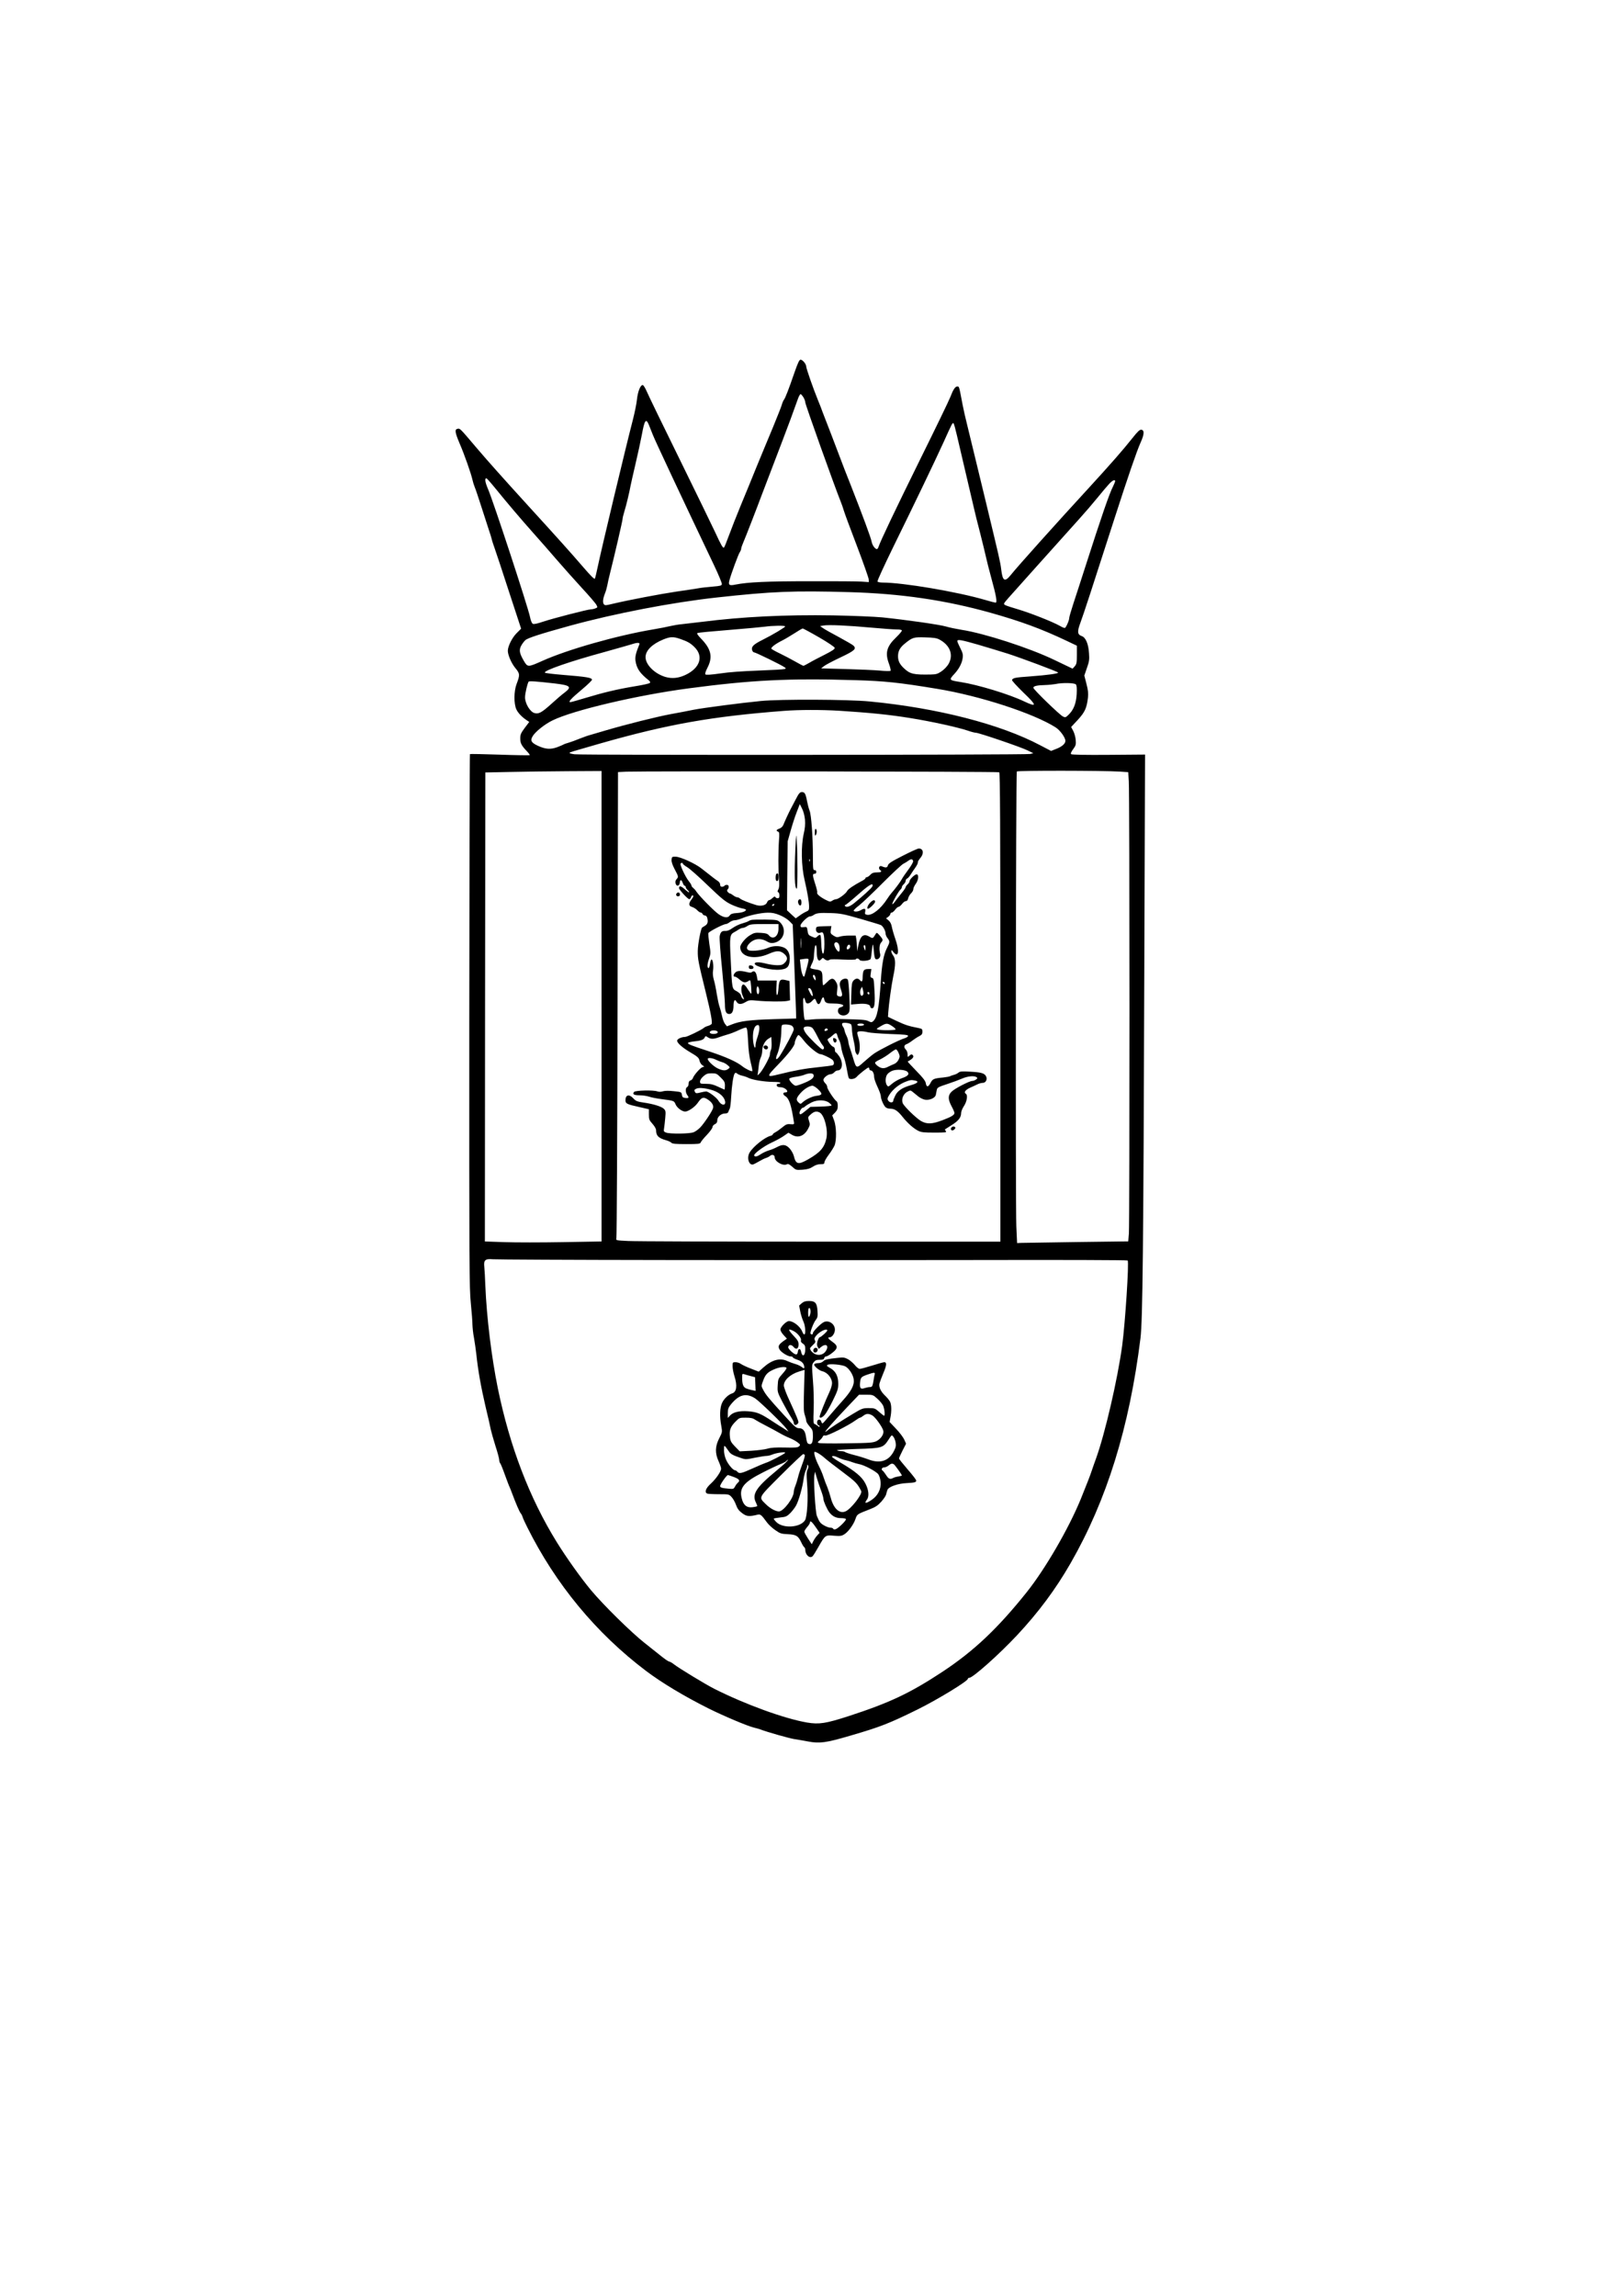 <?xml version="1.0" encoding="UTF-8" standalone="yes"?>
<svg version="1.0" xmlns="http://www.w3.org/2000/svg" width="1272pt" height="1800pt" viewBox="0 0 1696 2400" preserveAspectRatio="xMidYMid meet">
  <g transform="translate(0,2400) scale(0.1,-0.1)" fill="#000000" stroke="none">
    <path d="M8308 20108 c-62 -180 -97 -270 -111 -287 -6 -7 -17 -32 -23 -55 -7
-23 -48 -126 -91 -231 -44 -104 -119 -287 -168 -405 -48 -118 -123 -303 -168
-410 -44 -107 -100 -249 -124 -315 -24 -65 -47 -123 -52 -128 -11 -11 -28 18
-95 163 -32 69 -199 411 -370 760 -172 349 -326 667 -342 705 -18 41 -36 70
-44 70 -24 0 -51 -68 -60 -152 -4 -43 -24 -139 -43 -213 -76 -293 -330 -1356
-368 -1540 -12 -58 -25 -111 -29 -119 -5 -9 -45 31 -130 130 -108 126 -272
309 -569 634 -267 293 -420 465 -530 594 -181 213 -180 213 -204 209 -35 -5
-31 -36 19 -154 51 -118 120 -315 134 -379 5 -22 15 -56 23 -75 9 -19 42 -120
76 -225 33 -104 68 -210 76 -235 9 -25 20 -61 25 -80 4 -19 20 -69 35 -110 15
-41 82 -245 150 -454 l124 -378 -48 -48 c-46 -46 -91 -136 -91 -183 0 -44 37
-130 78 -180 49 -59 50 -72 13 -169 -28 -75 -29 -205 -2 -263 17 -38 59 -82
111 -116 l24 -16 -47 -62 c-40 -54 -47 -70 -47 -110 0 -50 12 -74 68 -133 20
-21 34 -40 31 -42 -3 -3 -143 -1 -313 5 -169 6 -310 8 -312 6 -3 -2 -6 -1257
-7 -2788 -1 -2576 0 -2797 16 -2952 9 -92 17 -193 17 -225 1 -31 7 -93 16
-137 8 -44 19 -123 25 -175 17 -163 48 -338 95 -540 26 -107 51 -217 56 -245
6 -27 28 -105 49 -172 22 -67 39 -132 39 -145 0 -13 4 -28 10 -34 5 -5 28 -61
50 -123 23 -63 44 -119 48 -125 3 -6 16 -38 28 -71 37 -99 75 -189 89 -205 7
-8 16 -26 20 -40 4 -14 26 -61 48 -105 297 -596 720 -1108 1243 -1503 166
-125 398 -264 651 -391 163 -81 412 -186 477 -201 24 -5 56 -15 72 -21 68 -26
294 -90 349 -99 33 -5 98 -16 145 -25 120 -23 187 -14 445 62 312 91 399 125
700 273 210 104 525 296 525 320 0 6 6 10 14 10 38 0 314 246 500 445 226 242
403 480 560 753 379 660 615 1421 731 2352 23 184 31 953 40 3818 l8 2284
-382 -3 c-238 -2 -385 1 -391 7 -7 7 1 25 21 52 28 38 31 49 27 96 -2 29 -14
72 -26 95 l-22 41 70 75 c74 81 93 122 106 233 5 44 1 79 -16 144 l-22 86 27
79 c24 67 27 89 22 154 -6 99 -35 166 -77 180 -45 16 -48 46 -12 142 29 77
125 370 357 1092 140 434 231 699 271 788 39 86 42 130 8 135 -17 2 -38 -18
-95 -90 -94 -119 -230 -274 -449 -513 -335 -364 -748 -824 -823 -918 -61 -75
-84 -61 -98 60 -9 77 -22 130 -160 703 -38 157 -90 371 -115 475 -25 105 -61
251 -79 325 -19 74 -41 173 -50 220 -37 195 -35 190 -55 190 -22 0 -43 -31
-74 -112 -13 -35 -153 -324 -311 -643 -264 -535 -422 -867 -439 -922 -4 -13
-12 -23 -17 -23 -19 0 -48 40 -55 77 -7 41 -95 277 -219 593 -43 107 -90 229
-105 270 -15 41 -60 158 -99 260 -40 102 -80 205 -89 230 -8 25 -31 83 -50
129 -49 120 -122 329 -122 350 0 25 -38 71 -59 71 -13 0 -28 -32 -63 -132z
m92 -260 c11 -18 20 -42 20 -54 0 -22 308 -883 371 -1039 11 -27 26 -70 33
-95 7 -25 68 -189 135 -364 67 -176 122 -333 124 -350 l2 -31 -75 5 c-41 3
-284 5 -540 4 -447 0 -649 -9 -779 -35 -67 -14 -78 -5 -63 48 20 73 91 264
106 288 9 13 16 31 16 39 0 9 9 35 19 58 18 39 162 411 188 483 6 17 64 167
128 335 65 168 146 384 182 480 35 96 70 194 79 218 9 23 20 42 25 42 5 0 18
-15 29 -32z m-1617 -285 c9 -21 29 -72 45 -113 25 -63 304 -658 642 -1367 45
-95 80 -180 78 -190 -3 -15 -18 -19 -93 -25 -49 -4 -116 -11 -149 -17 -34 -6
-137 -22 -231 -35 -174 -26 -499 -88 -660 -126 -84 -20 -90 -21 -102 -5 -13
19 -8 60 14 115 8 19 18 55 23 80 4 25 17 81 28 125 48 190 132 553 132 571 0
10 9 46 19 79 18 56 53 202 65 270 3 17 26 118 51 225 25 107 55 244 66 304
28 154 43 176 72 109z m3222 -111 c24 -104 81 -348 149 -637 13 -55 28 -120
34 -145 5 -25 32 -133 60 -240 27 -107 55 -222 62 -255 7 -33 32 -132 56 -220
51 -184 63 -255 44 -255 -6 0 -58 13 -114 30 -293 85 -855 180 -1066 180 -27
0 -52 5 -55 11 -4 6 70 166 163 357 233 474 439 904 529 1101 90 200 92 203
103 196 5 -3 20 -58 35 -123z m-4823 -560 c120 -148 261 -314 397 -467 64 -71
172 -195 241 -275 69 -80 187 -212 263 -295 76 -82 145 -162 153 -178 14 -26
13 -28 -11 -37 -15 -6 -36 -10 -47 -10 -31 0 -403 -96 -503 -130 -59 -20 -93
-27 -104 -21 -10 6 -22 34 -29 71 -22 107 -385 1213 -439 1337 -32 75 -37 114
-16 113 4 -1 47 -49 95 -108z m6478 78 c0 -6 -9 -29 -20 -51 -40 -77 -120
-309 -295 -854 -42 -132 -97 -300 -121 -373 -24 -73 -44 -142 -44 -153 0 -20
-21 -72 -38 -97 -7 -11 -20 -8 -63 17 -77 43 -311 135 -437 172 -59 17 -117
36 -130 43 -22 12 -22 13 35 78 53 60 490 548 742 828 57 63 142 162 189 220
47 58 101 122 121 143 34 36 61 48 61 27z m-2780 -1160 c539 -15 1002 -83
1475 -215 319 -90 530 -167 798 -294 l107 -51 0 -95 c0 -83 -3 -97 -22 -120
l-23 -25 -190 91 c-259 125 -734 279 -970 315 -55 9 -129 24 -165 35 -69 20
-414 69 -664 95 -87 8 -307 17 -516 21 -497 8 -947 -14 -1365 -67 -82 -10
-179 -21 -215 -25 -36 -3 -91 -13 -122 -20 -32 -8 -113 -24 -180 -35 -380 -64
-897 -211 -1160 -330 -148 -66 -151 -66 -191 2 -45 78 -51 111 -29 155 11 21
31 48 44 60 25 24 160 67 468 152 471 129 1070 244 1535 295 575 63 802 73
1385 56z m230 -371 c113 -10 231 -19 263 -19 39 0 57 -4 57 -12 0 -7 -26 -38
-58 -69 -100 -95 -119 -163 -78 -274 14 -38 22 -73 18 -77 -4 -4 -55 -4 -112
2 -58 5 -219 12 -359 16 l-255 7 29 23 c16 13 94 54 172 91 150 71 171 90 137
124 -11 10 -80 50 -154 90 -74 39 -148 81 -165 93 l-30 21 35 6 c51 10 264 0
500 -22z m-900 13 c0 -10 -129 -87 -235 -140 -96 -48 -120 -71 -111 -107 4
-14 13 -25 22 -25 15 0 282 -130 317 -155 17 -12 17 -13 0 -19 -10 -4 -133
-11 -273 -16 -162 -6 -308 -16 -399 -30 -97 -14 -148 -17 -155 -10 -6 6 1 30
22 71 56 109 39 192 -63 298 -42 44 -52 60 -41 64 9 4 158 18 333 32 175 14
343 30 373 34 74 11 210 13 210 3z m355 -115 c92 -53 161 -100 163 -109 2 -13
-24 -31 -105 -72 -60 -30 -133 -68 -161 -85 -29 -17 -57 -31 -61 -31 -5 0 -44
20 -87 45 -44 25 -116 63 -160 84 -45 21 -84 44 -88 49 -8 13 42 51 114 87 30
15 88 50 129 76 41 27 79 49 85 49 6 -1 83 -42 171 -93z m-1453 -16 c78 -27
108 -44 151 -87 97 -97 55 -220 -99 -291 -72 -33 -138 -39 -205 -20 -113 33
-209 128 -209 207 0 69 68 137 185 185 73 30 105 31 177 6z m2708 -5 c115 -60
153 -163 97 -259 -15 -25 -47 -58 -74 -76 -38 -26 -57 -31 -107 -32 -183 -4
-221 5 -284 65 -45 42 -62 77 -62 126 0 54 20 91 72 133 79 64 92 68 213 64
82 -2 119 -7 145 -21z m410 -56 c96 -28 236 -71 310 -94 139 -45 509 -183 523
-196 12 -11 -115 -28 -293 -41 -157 -11 -181 -16 -188 -38 -2 -7 52 -65 119
-131 144 -137 145 -157 7 -92 -154 74 -482 174 -663 202 -123 19 -125 21 -66
85 49 53 80 112 87 167 5 35 0 54 -25 103 -17 33 -31 66 -31 73 0 21 39 14
220 -38z m-3545 3 c-37 -90 -46 -130 -40 -172 12 -79 45 -128 135 -200 18 -14
22 -23 14 -31 -6 -6 -78 -22 -160 -35 -181 -30 -323 -64 -512 -121 -79 -24
-150 -44 -158 -44 -27 0 8 38 119 131 59 49 107 96 107 103 0 22 -58 31 -304
51 -98 8 -183 18 -188 23 -20 20 261 118 626 217 132 37 259 73 281 80 60 20
89 19 80 -2z m2250 -373 c314 -9 466 -25 865 -91 445 -73 1005 -255 1238 -403
46 -29 102 -106 102 -141 0 -30 -38 -62 -99 -85 l-51 -20 -113 59 c-417 221
-1076 390 -1782 458 -224 22 -935 25 -1140 5 -213 -21 -603 -72 -705 -92 -52
-11 -158 -31 -235 -45 -147 -27 -477 -110 -680 -170 -66 -20 -138 -41 -160
-47 -22 -5 -74 -24 -115 -40 -41 -17 -93 -36 -115 -42 -22 -6 -45 -14 -51 -18
-6 -4 -36 -17 -68 -29 -69 -25 -122 -22 -202 15 -70 32 -82 56 -53 102 29 47
127 125 206 163 218 107 887 264 1423 335 656 87 1054 107 1735 86z m-3132
-35 c161 -19 179 -35 102 -94 -25 -18 -85 -69 -133 -113 -107 -97 -139 -115
-184 -102 -46 13 -98 100 -98 164 0 41 23 139 37 164 6 8 77 4 276 -19z m5447
-10 c9 -11 11 -41 8 -103 -6 -98 -33 -165 -87 -216 -28 -27 -33 -28 -57 -16
-39 21 -309 283 -309 300 0 18 38 27 125 29 36 1 83 6 105 10 73 16 201 13
215 -4z m-2475 -275 c324 -21 525 -41 740 -76 220 -35 503 -97 611 -134 31
-11 67 -20 78 -20 31 0 460 -146 535 -182 l66 -32 -35 -8 c-43 -10 -4683 -13
-4762 -3 -32 4 -56 11 -53 15 4 7 24 13 325 99 707 201 1158 281 1920 340 155
12 394 12 575 1z m2931 -636 l91 -6 6 -96 c9 -126 9 -4621 1 -4728 l-7 -81
-541 -7 c-297 -4 -559 -8 -581 -9 l-40 -2 -8 175 c-9 208 -5 4741 5 4755 7 11
906 10 1074 -1z m-5416 -2453 l0 -2459 -405 -7 c-222 -4 -497 -4 -610 0 l-205
7 2 2452 3 2451 250 5 c138 3 411 7 608 8 l357 2 0 -2459z m4158 2446 c9 -7
12 -509 12 -2458 l0 -2449 -1882 0 c-1036 0 -1941 3 -2011 7 -125 6 -128 7
-122 27 4 12 10 1113 12 2448 l5 2427 87 4 c184 7 3887 2 3899 -6z m-3523
-5099 c941 -2 2418 -2 3284 0 896 2 1577 0 1582 -5 16 -16 -26 -655 -57 -888
-48 -353 -179 -919 -273 -1180 -16 -44 -36 -100 -44 -125 -19 -58 -53 -144
-116 -300 -127 -310 -372 -732 -566 -975 -303 -379 -553 -615 -880 -831 -340
-224 -552 -324 -979 -463 -240 -78 -311 -89 -437 -68 -238 41 -643 188 -971
353 -89 45 -371 216 -420 255 -20 16 -43 29 -50 29 -7 0 -40 22 -73 48 -33 26
-116 92 -185 147 -140 110 -432 398 -559 550 -107 128 -261 345 -360 505 -285
461 -491 999 -616 1609 -66 326 -116 736 -130 1066 -3 83 -8 173 -11 201 -8
72 9 87 90 80 33 -3 831 -7 1771 -8z"/>
    <path d="M8320 15643 c-23 -43 -47 -89 -54 -103 -18 -34 -62 -129 -75 -163 -7
-17 -23 -32 -41 -39 -33 -11 -38 -23 -14 -32 13 -5 15 -19 9 -93 -8 -114 -8
-307 0 -407 5 -57 3 -86 -7 -104 -10 -20 -10 -26 0 -29 6 -3 12 -18 12 -34 0
-22 -5 -29 -19 -29 -11 0 -21 6 -24 13 -3 8 -12 5 -29 -10 -13 -13 -30 -23
-36 -23 -7 0 -17 -11 -22 -24 -11 -30 -61 -42 -111 -28 -73 22 -155 54 -170
68 -8 8 -22 14 -31 14 -8 0 -27 9 -41 20 -14 11 -30 20 -35 20 -5 0 -15 7 -22
15 -10 12 -10 19 -2 27 19 19 14 48 -7 48 -11 0 -23 -4 -26 -10 -3 -5 -15 -10
-26 -10 -13 0 -19 7 -19 23 0 12 -10 28 -24 37 -22 14 -57 41 -171 131 -64 51
-220 122 -268 123 -40 1 -42 0 -45 -31 -2 -22 8 -53 32 -99 41 -77 42 -81 20
-105 -11 -12 -14 -27 -10 -44 9 -35 40 -30 44 8 4 36 17 34 31 -3 5 -16 15
-30 20 -30 6 0 11 -6 11 -13 0 -8 9 -22 20 -32 11 -10 18 -20 15 -23 -2 -3
-23 12 -45 32 -39 35 -60 39 -60 12 0 -17 92 -116 107 -116 7 0 15 9 18 20 3
11 11 20 16 20 14 0 11 -15 -11 -43 -32 -41 -30 -69 6 -78 16 -5 41 -20 54
-34 13 -14 30 -25 37 -25 8 0 16 -7 19 -15 4 -8 14 -15 24 -15 10 0 20 -10 24
-22 12 -45 6 -67 -21 -85 -16 -9 -29 -18 -31 -19 -14 -9 -45 -174 -46 -244 -1
-86 5 -116 86 -444 52 -211 69 -308 58 -321 -6 -7 -23 -16 -38 -20 -15 -4 -34
-12 -42 -20 -27 -23 -176 -95 -197 -95 -37 0 -83 -21 -83 -39 0 -24 53 -71
130 -117 86 -51 98 -61 105 -95 4 -16 16 -36 28 -44 l21 -14 -21 -8 c-24 -9
-89 -84 -98 -113 -3 -10 -15 -22 -26 -25 -13 -4 -19 -15 -19 -35 0 -15 -7 -30
-15 -34 -19 -7 -19 -56 0 -82 22 -29 18 -36 -17 -32 -28 3 -34 8 -38 33 -5 29
-6 30 -85 38 -51 6 -92 5 -113 -1 -22 -7 -43 -7 -59 -1 -41 15 -229 11 -243
-6 -20 -24 -2 -35 59 -35 32 0 77 -7 100 -15 23 -8 81 -19 129 -25 131 -17
130 -17 146 -55 15 -36 67 -75 100 -75 33 0 101 47 131 90 41 59 58 66 101 39
45 -28 68 -62 60 -92 -8 -33 -96 -165 -137 -206 -19 -19 -48 -40 -66 -47 -39
-17 -248 -19 -288 -4 -25 9 -27 14 -21 48 3 20 9 69 12 108 6 64 4 74 -14 92
-25 25 -108 51 -213 66 -66 10 -80 15 -107 44 -44 47 -82 38 -82 -20 0 -35 14
-42 145 -71 l100 -23 0 -55 c0 -51 4 -60 38 -98 21 -24 37 -51 37 -66 0 -58
25 -83 108 -106 23 -7 47 -18 53 -26 9 -10 47 -13 156 -13 128 0 144 2 150 18
3 9 32 45 65 79 32 34 58 70 58 81 0 10 11 24 25 30 18 9 25 19 25 41 0 36 40
71 82 71 19 0 31 6 34 18 3 9 10 25 15 34 5 10 11 64 14 120 7 125 23 228 37
246 9 10 14 10 27 -2 9 -7 32 -17 51 -21 19 -4 48 -14 64 -22 42 -22 168 -42
259 -43 44 0 77 -4 77 -10 0 -5 -9 -10 -21 -10 -14 0 -19 -5 -17 -17 2 -13 14
-18 42 -19 50 -1 96 -54 46 -54 -26 0 -26 -22 0 -38 42 -26 64 -94 92 -277 3
-18 -2 -20 -38 -17 -34 3 -47 -2 -84 -33 -24 -20 -56 -43 -72 -51 -15 -8 -28
-18 -28 -23 0 -5 -11 -12 -24 -15 -58 -14 -179 -110 -217 -173 -35 -57 -7
-144 41 -124 8 3 35 18 60 32 25 15 56 30 70 34 14 4 33 14 42 22 21 19 48 10
48 -15 0 -45 89 -95 128 -73 12 7 26 0 56 -26 38 -35 40 -35 107 -31 52 4 79
12 109 32 26 17 53 26 80 26 33 0 40 3 40 19 0 10 20 46 45 79 25 33 52 77 61
97 23 55 20 199 -5 264 l-19 51 29 29 c22 23 29 39 29 70 0 22 -5 43 -11 47
-24 14 -99 128 -99 149 0 12 -9 30 -20 40 -11 10 -20 26 -20 36 0 22 46 59 74
59 12 0 29 9 39 20 9 11 25 20 36 20 51 0 60 82 16 148 -16 23 -32 42 -37 42
-4 0 -8 12 -8 26 0 16 -7 28 -17 31 -10 2 -29 21 -42 41 -22 34 -22 37 -6 47
10 5 29 20 43 33 32 29 40 28 48 -5 4 -16 13 -37 19 -48 7 -11 16 -42 20 -69
4 -28 15 -71 25 -97 11 -26 26 -86 34 -133 8 -48 18 -91 21 -96 11 -18 61 -11
81 11 26 30 114 99 125 99 5 0 9 -7 9 -15 0 -8 7 -15 15 -15 19 0 35 -31 35
-69 0 -16 16 -62 35 -102 19 -41 35 -84 35 -97 0 -28 25 -90 47 -114 10 -11
30 -18 52 -18 45 0 78 -22 128 -85 52 -65 112 -119 162 -145 34 -17 59 -20
172 -20 117 0 130 2 119 15 -7 9 -11 17 -9 19 2 2 35 22 72 46 70 44 97 79 97
127 0 15 14 48 30 72 30 45 41 113 20 126 -25 15 -7 41 43 64 28 13 65 29 80
37 16 8 40 14 53 14 32 0 51 38 34 69 -16 32 -52 42 -168 48 -84 5 -105 3
-120 -10 -9 -8 -30 -19 -47 -23 -16 -4 -34 -10 -40 -14 -5 -4 -38 -10 -73 -14
-99 -9 -111 -15 -133 -58 -23 -45 -42 -45 -49 0 -4 23 -31 58 -99 127 -51 53
-92 97 -90 98 54 29 70 50 52 68 -10 10 -17 8 -33 -6 -20 -18 -20 -18 -20 13
0 19 -8 40 -20 52 -22 22 -18 46 10 55 10 3 38 20 61 38 24 18 57 39 74 47 23
12 30 22 30 45 0 27 -4 31 -40 38 -106 21 -137 31 -225 72 l-95 45 3 47 c6 90
33 283 52 376 26 120 25 184 0 217 -11 14 -20 34 -20 45 0 17 3 16 23 -9 53
-66 63 15 18 141 -16 46 -32 102 -36 125 -5 28 -16 51 -34 66 l-26 22 23 16
c12 9 22 23 22 30 0 8 6 14 14 14 8 0 24 14 36 30 12 17 28 30 35 30 8 0 24
14 37 30 12 17 30 30 40 30 12 0 20 10 24 29 4 16 17 40 30 52 13 12 24 32 24
44 0 12 11 36 25 55 29 39 35 100 9 100 -19 0 -74 -53 -74 -73 0 -8 -9 -22
-20 -32 -11 -10 -20 -23 -20 -29 0 -6 -21 -37 -48 -69 -26 -32 -57 -72 -69
-89 -13 -17 -23 -25 -23 -18 0 18 66 134 85 150 8 7 15 19 15 26 0 8 9 22 20
31 11 10 20 26 20 36 0 9 7 20 15 23 8 3 23 20 34 37 11 18 34 52 51 76 17 24
29 48 27 55 -2 6 9 26 24 44 43 48 35 102 -14 102 -11 0 -86 -34 -168 -76
-120 -61 -150 -81 -155 -101 -7 -25 -22 -27 -66 -8 -25 10 -37 -24 -15 -40 23
-17 11 -25 -38 -25 -31 0 -47 -6 -65 -25 -13 -14 -29 -25 -37 -25 -7 0 -13 -4
-13 -10 0 -5 -15 -18 -34 -27 -87 -46 -149 -88 -158 -107 -12 -27 -92 -86
-115 -86 -10 0 -28 -7 -40 -15 -21 -14 -26 -14 -73 10 -56 29 -94 61 -85 75 3
5 -6 43 -20 86 -30 91 -31 112 -7 110 11 -1 17 6 17 19 0 13 -6 20 -17 19 -16
-2 -18 11 -18 145 0 200 -17 436 -35 477 -8 19 -19 62 -26 97 -15 81 -25 97
-54 97 -21 0 -32 -13 -65 -77z m97 -212 c4 -48 0 -91 -13 -147 -29 -127 -26
-337 9 -484 30 -131 47 -228 47 -281 0 -31 -4 -38 -30 -49 -17 -7 -49 -26 -70
-42 l-40 -28 -46 42 -45 42 3 360 4 361 31 110 c17 61 45 148 63 194 l33 85
24 -48 c15 -30 26 -73 30 -115z m50 -433 c-3 -8 -6 -5 -6 6 -1 11 2 17 5 13 3
-3 4 -12 1 -19z m1081 -1 c2 -8 -21 -49 -51 -89 -30 -40 -60 -84 -67 -98 -13
-26 -76 -110 -108 -145 -10 -11 -30 -38 -44 -60 -68 -106 -159 -178 -212 -168
-22 4 -24 9 -19 34 6 33 -7 37 -47 14 -28 -16 -66 -19 -74 -6 -3 4 22 30 57
56 34 27 145 132 247 235 102 102 199 192 215 200 17 8 41 23 54 33 27 20 45
18 49 -6z m-2408 -26 c0 -5 20 -21 45 -36 25 -14 122 -100 216 -191 145 -139
182 -169 244 -199 40 -19 92 -37 114 -41 23 -4 41 -10 41 -15 0 -16 -43 -31
-99 -34 -43 -3 -59 -9 -70 -24 -19 -30 -60 -26 -114 10 -47 31 -205 192 -236
239 -8 14 -24 31 -33 38 -10 7 -18 19 -18 25 0 7 -13 28 -29 47 -33 41 -93
168 -85 181 7 12 24 12 24 0z m1980 -240 c-9 -18 -103 -103 -191 -174 -45 -36
-82 -47 -94 -27 -3 6 -2 10 4 10 5 0 56 41 113 91 109 97 156 131 170 123 4
-3 4 -13 -2 -23z m-1025 -191 c-3 -5 -11 -10 -16 -10 -6 0 -7 5 -4 10 3 6 11
10 16 10 6 0 7 -4 4 -10z m59 -107 c36 -14 80 -42 100 -62 l35 -36 16 -410 c8
-225 16 -446 18 -491 l2 -81 -235 -7 c-245 -7 -350 -20 -437 -55 l-52 -20 -20
25 c-11 14 -25 51 -31 82 -6 31 -18 74 -25 94 -8 20 -21 81 -30 135 -8 54 -22
122 -31 151 -10 35 -13 69 -8 98 7 49 -2 114 -16 114 -5 0 -12 -20 -16 -45 -3
-25 -10 -45 -14 -45 -17 0 -16 41 3 95 19 55 19 62 4 158 -8 55 -13 106 -10
113 6 16 157 94 182 94 9 0 27 9 41 20 14 11 38 20 53 20 16 0 50 10 77 21 70
30 194 57 267 58 46 1 79 -6 127 -26z m842 -38 c109 -32 207 -61 216 -66 22
-12 48 -61 48 -89 0 -12 9 -33 20 -47 26 -33 25 -43 -5 -102 -35 -67 -53 -161
-65 -346 -19 -290 -38 -386 -83 -423 -13 -11 -21 -10 -48 4 -28 14 -74 17
-279 21 -135 3 -276 1 -313 -4 -37 -5 -70 -6 -73 -2 -10 17 -22 204 -14 218 9
17 8 18 25 -34 7 -23 39 -18 65 10 30 32 33 31 47 -6 15 -38 34 -34 49 12 13
38 27 44 32 14 7 -36 23 -45 82 -45 74 0 122 -10 117 -24 -2 -6 -14 -13 -28
-16 -17 -4 -25 -14 -27 -32 -7 -56 81 -74 113 -24 11 17 12 51 6 177 -4 85
-11 160 -15 167 -10 17 -46 15 -68 -5 -22 -20 -23 -46 -2 -107 18 -53 10 -72
-26 -61 -21 7 -22 11 -16 64 5 46 3 62 -14 89 -25 41 -48 41 -90 -3 -19 -19
-38 -35 -42 -35 -4 0 -8 31 -8 69 0 79 -7 88 -74 97 -26 4 -49 10 -52 15 -2 4
5 25 16 46 11 21 20 51 20 68 0 16 3 54 7 83 7 65 23 50 23 -23 0 -88 19 -117
50 -80 12 14 15 14 30 0 18 -17 41 -19 56 -7 5 5 68 5 139 1 72 -3 131 -2 133
2 6 14 30 11 39 -5 11 -19 109 -10 117 11 3 8 9 46 12 84 4 38 9 67 11 65 3
-3 8 -37 11 -78 5 -56 11 -73 23 -76 27 -5 50 26 42 56 -12 48 -8 100 10 119
23 26 21 32 -14 73 -29 32 -32 34 -42 17 -32 -51 -30 -50 -69 -27 -59 34 -94
6 -113 -93 l-13 -62 -1 45 c-1 25 -4 62 -7 83 l-7 37 -67 0 c-37 0 -81 -5 -98
-11 -27 -9 -37 -8 -66 10 -31 20 -34 24 -29 61 l6 39 -79 -2 c-75 -2 -79 -3
-82 -26 -5 -32 23 -54 49 -40 28 15 39 -18 39 -120 0 -142 -30 -129 -33 14 -1
40 -5 77 -10 81 -4 4 -17 -1 -28 -13 -20 -20 -23 -20 -60 -4 -34 14 -39 21
-45 59 -6 43 -7 44 -40 40 -28 -3 -34 -1 -34 16 0 23 74 96 98 96 10 0 27 6
38 14 30 21 60 25 180 21 100 -3 132 -9 310 -60z m-619 -297 c-2 -24 -4 -5 -4
42 0 47 2 66 4 43 2 -24 2 -62 0 -85z m393 33 c14 -28 13 -84 -2 -79 -19 7
-51 66 -44 83 8 21 33 19 46 -4z m120 -25 c0 -8 -6 -19 -14 -25 -20 -16 -30 3
-16 29 11 21 30 19 30 -4z m159 -18 c0 -28 -2 -30 -9 -13 -12 28 -12 45 0 45
6 0 10 -15 9 -32z m-595 -116 c4 -6 -6 -49 -41 -171 -9 -33 -31 17 -40 91 l-9
77 26 4 c46 7 59 7 64 -1z m74 -198 c2 -28 2 -28 -13 -10 -18 24 -20 49 -2 44
6 -3 13 -18 15 -34z m722 -55 c0 -6 -4 -7 -10 -4 -5 3 -10 11 -10 16 0 6 5 7
10 4 6 -3 10 -11 10 -16z m-760 -84 c18 -54 6 -65 -18 -18 -26 50 -26 53 -8
53 8 0 20 -16 26 -35z m410 -345 c4 -7 8 -31 8 -54 1 -23 8 -71 16 -106 9 -36
16 -79 16 -96 0 -16 6 -39 14 -49 13 -18 14 -18 25 3 16 30 14 113 -4 167 -9
25 -13 50 -10 55 8 13 60 12 110 -1 22 -6 126 -14 230 -18 152 -5 190 -9 190
-20 0 -8 -18 -19 -40 -26 -52 -15 -256 -118 -313 -157 -25 -17 -74 -58 -110
-90 -76 -69 -79 -68 -109 32 -9 30 -24 79 -34 108 -11 29 -19 63 -19 75 -1 12
-9 40 -20 62 -11 22 -19 47 -20 55 0 9 -7 26 -16 38 -8 12 -12 27 -8 33 8 14
84 5 94 -11z m134 1 c7 -10 -30 -19 -57 -13 -9 2 -15 8 -12 13 8 12 62 12 69
0z m295 -18 c22 -14 38 -30 35 -35 -6 -9 -148 -11 -182 -1 -22 5 -20 8 25 34
59 35 71 36 122 2z m-1389 -26 c0 -18 -9 -58 -20 -90 -11 -31 -20 -68 -20 -82
0 -53 -18 -22 -25 43 -8 77 6 146 33 161 24 13 32 5 32 -32z m344 27 c9 -8 16
-24 16 -35 0 -19 -86 -182 -143 -272 -38 -59 -57 -48 -28 17 21 49 41 166 41
245 0 26 3 51 7 54 13 14 92 7 107 -9z m211 -20 c9 -9 32 -48 52 -88 19 -39
44 -81 55 -93 19 -20 18 -43 -2 -43 -15 0 -144 126 -175 170 -15 22 -25 46
-21 55 7 20 70 20 91 -1z m-673 -139 c4 -92 14 -169 28 -223 12 -46 19 -86 16
-89 -7 -7 -71 24 -101 48 -59 48 -169 98 -344 156 -207 68 -234 79 -226 92 3
5 37 12 75 16 67 7 93 19 102 47 3 8 11 7 28 -5 30 -21 62 -21 115 -1 22 8 63
21 90 29 28 7 79 27 115 44 36 17 72 30 80 29 12 -3 16 -30 22 -143z m832 126
c3 -5 -1 -12 -10 -15 -20 -8 -29 -1 -19 13 8 13 22 14 29 2z m-1149 -31 c0
-10 -12 -16 -34 -18 -39 -4 -64 13 -41 29 23 14 75 7 75 -11z m901 -89 c47
-61 145 -141 172 -141 20 0 101 -38 125 -58 19 -17 23 -47 6 -57 -5 -4 -74
-13 -152 -21 -138 -14 -245 -33 -414 -75 -132 -33 -133 -28 -6 103 108 112
173 197 173 225 0 23 28 83 40 83 5 0 31 -26 56 -59z m-346 -100 c-5 -11 -10
-31 -10 -46 0 -28 -80 -173 -112 -202 -19 -17 -19 -17 -14 7 2 14 7 50 10 81
3 31 13 69 21 85 8 16 15 46 15 67 0 52 27 105 64 128 l31 19 3 -60 c2 -33 -2
-68 -8 -79z m1336 -28 c14 -33 14 -40 0 -70 -9 -19 -28 -38 -43 -44 -16 -6
-45 -20 -66 -30 -25 -14 -48 -18 -66 -14 -30 6 -71 39 -71 56 0 6 24 21 53 34
28 14 75 43 102 65 28 22 56 40 63 40 7 0 20 -17 28 -37z m-1908 -72 c20 -10
49 -21 64 -25 15 -3 40 -17 55 -30 28 -24 28 -25 8 -40 -27 -21 -57 -20 -110
5 -43 20 -105 79 -105 99 0 16 48 11 88 -9z m2000 -125 c25 -24 6 -46 -60 -68
-30 -10 -74 -35 -98 -55 -41 -35 -43 -36 -56 -18 -20 27 -17 89 5 116 10 13
34 29 52 36 46 17 135 11 157 -11z m-1952 -60 c38 -37 44 -49 44 -85 0 -22 -2
-41 -4 -41 -2 0 -33 13 -68 30 -49 23 -77 30 -125 30 -60 0 -63 1 -63 24 0 15
13 36 35 55 30 26 44 31 87 31 47 0 54 -4 94 -44z m970 30 c11 -28 -16 -53
-90 -84 -42 -18 -84 -32 -95 -32 -22 0 -74 56 -68 74 2 6 31 14 64 19 34 4 76
14 95 22 43 18 87 19 94 1z m1704 -26 c13 -9 12 -12 -4 -25 -11 -8 -29 -15
-40 -15 -30 0 -185 -80 -217 -113 -38 -38 -38 -79 1 -152 17 -31 30 -63 30
-69 0 -22 -32 -41 -124 -76 -110 -42 -165 -44 -227 -8 -52 31 -177 153 -190
186 -16 41 6 96 46 118 34 18 35 18 59 -1 13 -11 40 -33 59 -48 19 -15 50 -30
69 -33 48 -8 106 18 113 50 3 14 7 37 10 51 6 27 11 30 125 68 41 13 102 36
135 50 62 27 129 34 155 17z m-641 -36 c44 -9 25 -29 -47 -49 -88 -25 -137
-58 -161 -108 -12 -24 -21 -48 -21 -54 0 -19 -29 -23 -45 -7 -20 20 -19 33 4
69 38 60 107 115 181 141 41 15 48 16 89 8z m-1016 -90 c51 -50 48 -62 -19
-70 -41 -5 -109 -37 -141 -67 -22 -20 -23 -20 -43 -2 -28 26 -25 45 16 93 38
45 95 81 129 82 11 0 37 -16 58 -36z m-1094 -14 c61 -22 105 -59 119 -100 21
-60 -31 -65 -66 -6 -19 33 -104 96 -129 96 -8 0 -35 -5 -60 -11 -37 -10 -47
-9 -54 2 -13 21 -11 29 14 39 29 13 107 4 176 -20z m1209 -127 c15 -11 27 -24
27 -29 0 -5 -50 -10 -111 -12 l-110 -3 -48 -39 c-53 -44 -66 -49 -66 -22 1 19
23 52 35 52 5 0 17 7 26 16 10 9 40 27 66 40 60 29 140 28 181 -3z m-97 -103
c49 -27 89 -180 70 -270 -21 -97 -65 -148 -190 -219 -105 -60 -129 -54 -151
36 -6 23 -26 58 -44 78 -40 42 -72 45 -131 14 -22 -12 -60 -28 -86 -35 -25 -8
-63 -25 -83 -39 -39 -26 -61 -31 -70 -16 -11 17 97 97 183 137 46 21 104 53
129 71 l46 32 32 -19 c66 -42 135 -17 175 63 19 36 20 44 8 80 -13 39 -12 40
19 68 34 31 61 36 93 19z"/>
    <path d="M8317 15135 c-13 -289 -8 -425 14 -425 10 0 10 372 0 500 -6 83 -6
82 -14 -75z"/>
    <path d="M8346 14584 c-7 -19 11 -57 25 -49 15 10 11 65 -5 65 -8 0 -17 -7
-20 -16z"/>
    <path d="M9097 14562 c-24 -25 -37 -62 -21 -62 15 0 74 57 74 73 0 25 -23 21
-53 -11z"/>
    <path d="M7855 14383 c-11 -3 -24 -9 -30 -13 -5 -4 -35 -15 -66 -24 -30 -8
-75 -30 -100 -48 -29 -21 -54 -31 -73 -30 -38 3 -53 -11 -61 -56 -3 -20 8
-174 25 -341 16 -167 30 -332 30 -368 0 -77 12 -103 46 -103 29 0 44 30 44 88
0 51 14 72 29 44 18 -33 47 -36 94 -9 39 23 47 24 127 16 104 -10 266 -11 309
-3 l32 7 -3 101 -3 101 -38 9 c-60 15 -71 2 -77 -85 -7 -98 -26 -93 -22 6 l4
75 -100 0 -100 0 -7 39 c-8 49 -28 69 -50 51 -12 -10 -25 -10 -59 -1 -64 16
-100 14 -119 -7 -21 -23 -22 -42 -2 -42 8 0 30 -13 48 -30 38 -33 62 -37 93
-15 21 14 21 13 28 -57 3 -39 4 -73 2 -76 -3 -2 -19 19 -37 47 -20 34 -37 51
-48 49 -22 -4 -26 -66 -7 -113 20 -46 20 -51 2 -35 -8 6 -16 21 -18 33 -2 13
-19 31 -45 45 -50 27 -48 17 -63 340 -12 227 -8 253 35 276 11 5 32 18 47 28
15 10 35 18 45 18 10 0 32 9 48 20 27 18 47 20 178 20 l147 0 0 -50 c0 -79
-58 -119 -100 -68 -14 17 -31 23 -83 26 -58 4 -72 1 -112 -23 -49 -28 -105
-96 -105 -126 0 -103 147 -137 299 -70 84 37 121 36 165 -4 33 -30 33 -59 1
-90 -19 -20 -34 -25 -77 -25 -30 0 -80 7 -111 15 -80 21 -129 20 -125 -1 6
-30 174 -69 262 -61 74 7 97 27 103 94 7 68 -16 119 -61 138 -49 21 -115 19
-169 -5 -50 -22 -151 -36 -191 -26 -35 9 -34 40 2 76 52 51 119 57 190 14 21
-12 40 -15 65 -10 104 20 139 143 61 217 -24 22 -34 24 -152 26 -70 1 -136 -1
-147 -4z m83 -751 c-2 -15 -7 -26 -13 -25 -12 3 -19 49 -10 71 6 16 7 16 16
-1 6 -10 9 -30 7 -45z"/>
    <path d="M7830 13891 c0 -16 6 -21 26 -21 33 0 30 33 -4 38 -17 3 -22 -2 -22
-17z"/>
    <path d="M9030 13851 c-5 -11 -10 -40 -10 -65 0 -48 -9 -57 -30 -31 -17 21
-44 19 -66 -6 -16 -18 -20 -40 -22 -136 l-4 -114 74 6 c79 7 128 -4 128 -30 0
-8 8 -15 19 -15 26 0 33 53 24 196 -5 104 -8 117 -26 122 -16 4 -18 11 -12 48
l6 44 -35 0 c-25 0 -38 -6 -46 -19z m-3 -245 c-4 -9 -11 -16 -16 -16 -17 0
-24 47 -10 72 l13 23 9 -32 c5 -18 7 -39 4 -47z m63 8 c0 -8 -4 -12 -10 -9 -5
3 -10 10 -10 16 0 5 5 9 10 9 6 0 10 -7 10 -16z"/>
    <path d="M7987 13064 c-11 -11 5 -34 24 -34 12 0 19 7 19 20 0 19 -28 28 -43
14z"/>
    <path d="M8520 15298 c0 -31 3 -39 10 -28 13 20 13 57 0 65 -6 4 -10 -11 -10
-37z"/>
    <path d="M8117 14863 c-4 -3 -7 -21 -7 -40 0 -23 5 -33 15 -33 11 0 15 11 15
40 0 38 -8 49 -23 33z"/>
    <path d="M7077 14663 c-14 -13 -6 -33 13 -33 13 0 20 7 20 20 0 19 -20 27 -33
13z"/>
    <path d="M8712 13128 c2 -12 9 -23 15 -26 19 -6 29 28 12 39 -23 14 -31 10
-27 -13z"/>
    <path d="M9949 12214 c-18 -22 4 -42 26 -24 19 16 19 26 1 33 -8 3 -20 -1 -27
-9z"/>
    <path d="M8383 10376 l-27 -24 12 -63 c7 -35 22 -82 33 -105 20 -42 26 -134 9
-134 -6 0 -15 12 -21 28 -20 54 -93 112 -140 112 -27 0 -89 -62 -89 -89 0 -12
15 -38 34 -58 l34 -37 -40 -28 c-47 -35 -55 -52 -37 -85 16 -29 86 -73 117
-73 12 0 22 -4 22 -9 0 -5 22 -17 49 -26 47 -15 71 -43 71 -81 0 -12 -5 -11
-26 5 -15 12 -45 26 -68 32 -22 6 -60 20 -84 31 -76 36 -161 13 -251 -68 l-48
-43 -79 31 c-43 16 -91 39 -106 49 -14 11 -40 19 -57 19 -30 0 -31 -2 -31 -42
0 -24 9 -72 20 -106 31 -98 22 -164 -24 -178 -39 -12 -85 -55 -105 -98 -24
-49 -28 -142 -9 -243 11 -63 11 -65 -22 -129 -43 -84 -45 -155 -6 -240 14 -31
26 -66 26 -77 0 -30 -54 -108 -110 -159 -52 -47 -66 -90 -34 -102 9 -3 63 -6
121 -6 103 0 105 0 133 -30 15 -16 36 -53 46 -82 14 -39 30 -61 64 -86 46 -35
72 -38 162 -16 29 7 40 -2 96 -79 18 -25 58 -62 89 -83 50 -35 62 -39 132 -42
87 -5 107 -17 140 -87 11 -24 25 -46 31 -50 5 -3 10 -15 10 -25 0 -53 45 -95
75 -70 8 6 35 50 61 96 72 127 73 128 163 120 65 -5 81 -3 108 14 42 25 98
102 118 161 17 50 17 50 146 100 63 24 87 40 124 81 25 28 48 62 51 77 3 14 9
36 14 48 13 31 109 65 200 69 86 5 100 8 100 27 0 8 -40 60 -90 117 -49 57
-90 108 -90 113 0 6 17 43 37 83 l37 72 -19 43 c-11 24 -50 76 -87 114 l-66
70 8 45 c14 68 12 138 -4 168 -8 15 -31 43 -51 62 -46 43 -68 91 -59 128 4 15
22 64 41 109 35 82 37 113 9 113 -8 0 -65 -16 -126 -35 -61 -19 -120 -35 -130
-35 -11 0 -33 17 -50 38 -17 21 -49 49 -71 62 -36 19 -50 22 -103 16 -113 -12
-141 -18 -159 -37 -11 -11 -32 -19 -52 -19 -19 0 -37 -5 -41 -12 -9 -14 49
-65 85 -73 53 -12 101 -71 101 -125 0 -19 -13 -63 -29 -96 -38 -80 -101 -238
-101 -253 0 -22 29 -11 56 22 15 17 52 84 83 147 49 100 56 121 56 175 0 79
-27 132 -85 164 -37 21 -40 25 -25 34 23 13 148 1 184 -17 39 -21 83 -88 88
-138 7 -60 -27 -123 -123 -228 -42 -47 -104 -118 -137 -157 -33 -40 -63 -73
-67 -73 -4 0 -10 9 -13 20 -6 23 -32 27 -41 5 -6 -18 2 -45 15 -45 5 0 9 -5 9
-12 0 -7 -6 -6 -17 4 -10 8 -25 18 -34 21 -15 5 -16 22 -11 153 3 85 0 214 -8
306 -12 155 -12 160 7 186 17 22 29 27 64 27 34 0 44 4 47 18 2 9 11 17 19 17
17 0 80 44 100 70 22 28 14 50 -32 82 -46 33 -56 48 -30 48 26 0 55 42 55 80
0 58 -60 101 -112 81 -31 -12 -118 -98 -118 -117 0 -16 -16 -19 -25 -5 -7 13
31 114 57 146 17 22 20 37 16 90 -5 83 -23 105 -89 105 -36 0 -55 -6 -76 -24z
m91 -105 c-4 -17 -11 -34 -15 -37 -11 -6 -12 79 -2 90 12 12 23 -21 17 -53z
m-175 -186 c41 -21 83 -74 76 -96 -4 -12 2 -23 20 -35 20 -13 25 -24 25 -58 0
-71 -31 -89 -44 -25 -7 37 -30 34 -34 -4 -4 -36 -25 -34 -69 6 -25 23 -34 39
-30 50 9 24 35 21 56 -5 26 -31 51 -18 51 27 0 30 -9 46 -50 89 -64 68 -65 84
-1 51z m351 6 c0 -11 -67 -71 -80 -71 -5 0 -14 -17 -21 -39 -8 -29 -8 -43 0
-60 l12 -22 26 21 c52 41 84 12 47 -45 -23 -35 -68 -48 -109 -31 -29 13 -55
41 -55 61 0 4 14 20 31 36 25 23 28 32 20 47 -8 16 -6 26 11 47 36 46 118 85
118 56z m-426 -390 c3 -5 -15 -33 -41 -61 -45 -51 -48 -56 -51 -122 -4 -67 -3
-72 48 -171 29 -56 68 -125 86 -153 19 -28 34 -58 34 -67 0 -24 20 -31 38 -13
15 14 14 20 -7 73 -13 32 -48 112 -79 178 -31 66 -56 134 -56 151 0 57 69 120
164 148 l53 16 -6 -215 c-5 -175 -4 -222 8 -256 8 -23 15 -51 15 -62 0 -11 16
-37 35 -58 32 -36 35 -44 35 -103 0 -67 -13 -92 -44 -80 -16 6 -20 16 -30 84
-9 54 -32 80 -71 80 -30 0 -45 14 -163 143 -153 167 -187 209 -213 260 -20 38
-20 38 2 98 24 65 49 89 127 120 51 20 107 24 116 10z m922 -68 c-3 -10 -8
-36 -11 -58 -11 -67 -15 -75 -39 -75 -13 0 -38 -5 -56 -11 -41 -15 -53 -1 -47
59 6 53 12 60 79 83 67 23 81 24 74 2z m-1296 -18 l45 -12 3 -71 3 -72 -33 7
c-18 3 -47 11 -64 18 -33 14 -44 42 -44 117 0 36 2 39 23 32 12 -4 42 -13 67
-19z m44 -232 c44 -28 294 -269 329 -318 l22 -30 -30 19 c-17 11 -48 31 -70
44 -22 14 -69 44 -105 68 -92 59 -134 75 -220 81 -90 6 -153 -9 -186 -44 l-24
-26 0 50 c0 40 6 57 28 86 86 108 161 129 256 70z m1278 -3 c25 -22 53 -55 62
-74 15 -33 22 -106 10 -106 -3 0 -26 18 -51 40 -43 38 -49 40 -110 40 -60 0
-70 -3 -161 -58 -141 -85 -244 -152 -269 -175 -13 -11 -23 -18 -23 -14 0 10
74 93 217 245 l135 142 72 0 c71 0 75 -1 118 -40z m-50 -177 c32 -19 104 -120
114 -159 9 -35 -25 -86 -71 -109 -36 -17 -67 -20 -312 -23 -150 -3 -280 -1
-290 3 -16 6 -16 9 8 28 14 12 29 30 32 39 4 11 13 15 26 11 22 -6 244 106
315 158 22 16 44 29 49 29 5 0 20 9 34 20 32 25 56 25 95 3z m-1227 -44 c17
-11 69 -40 116 -64 47 -24 110 -58 139 -75 30 -18 77 -41 105 -52 27 -11 65
-31 83 -45 31 -24 33 -27 18 -42 -14 -13 -38 -16 -149 -13 -97 2 -145 -1 -182
-12 -27 -8 -103 -18 -170 -22 l-120 -6 -49 50 c-40 41 -49 58 -53 95 -9 73 3
108 52 160 46 47 46 47 113 47 51 0 74 -5 97 -21z m1470 -239 c5 -32 2 -51
-17 -87 -53 -106 -145 -137 -269 -89 -37 14 -104 35 -150 46 -46 12 -88 26
-93 31 -6 5 -24 9 -40 9 -17 0 -37 4 -44 9 -7 4 85 10 208 14 260 7 275 11
330 96 34 53 34 53 51 32 10 -12 20 -39 24 -61z m-1742 -95 c19 -27 44 -40
129 -68 44 -15 54 -14 140 4 51 10 106 19 121 19 15 0 43 6 61 14 42 18 136
31 136 19 0 -9 -169 -97 -205 -106 -11 -3 -70 -28 -132 -56 -120 -54 -143 -60
-163 -36 -7 8 -18 15 -24 15 -21 0 -74 63 -95 113 -13 29 -21 70 -21 100 1 57
0 58 53 -18z m1005 -71 c20 -18 102 -81 182 -141 136 -102 156 -121 195 -200
16 -30 -107 -189 -165 -213 -64 -27 -125 31 -154 145 -9 33 -24 80 -34 105
-18 42 -25 61 -53 143 -6 17 -24 57 -39 87 -31 60 -52 129 -44 141 6 10 66
-25 112 -67z m-213 34 c3 -7 -9 -49 -26 -93 -17 -44 -37 -105 -44 -135 -7 -30
-20 -72 -29 -94 -9 -21 -16 -48 -16 -60 0 -64 -107 -206 -155 -206 -36 0 -94
32 -139 77 -75 75 -83 59 161 303 120 120 224 218 231 219 7 1 15 -5 17 -11z
m353 -27 c20 -10 53 -22 72 -25 19 -4 51 -13 70 -21 19 -7 51 -16 70 -20 53
-8 181 -76 204 -107 11 -16 21 -49 24 -81 6 -73 -29 -143 -93 -186 -62 -42
-83 -41 -50 3 26 34 18 104 -18 171 -36 68 -106 126 -258 215 -49 29 -89 56
-89 61 0 14 28 10 68 -10z m-544 -42 c-10 -12 -57 -53 -104 -92 -217 -179
-261 -248 -214 -338 8 -17 14 -33 11 -35 -2 -2 -24 -7 -48 -10 -60 -8 -96 21
-113 91 -29 111 21 172 224 274 74 38 156 76 182 86 26 10 53 24 59 31 6 8 14
14 17 14 3 0 -3 -10 -14 -21z m1123 -27 c11 -7 83 -107 83 -116 0 -3 -17 -8
-37 -11 -21 -3 -46 -10 -55 -16 -31 -16 -47 -10 -72 30 -14 22 -30 42 -36 46
-19 12 -10 35 14 35 13 0 34 9 47 20 26 21 38 24 56 12z m-903 -53 c-11 -23
-12 -50 -5 -146 13 -155 1 -351 -22 -386 -50 -77 -231 -88 -300 -18 -17 17
-29 33 -26 36 3 3 34 8 69 12 54 5 68 11 100 42 20 20 49 56 63 81 28 48 70
198 81 287 4 28 13 64 21 80 8 15 15 37 15 48 0 16 2 17 9 6 6 -10 4 -25 -5
-42z m116 -149 c7 -19 21 -59 31 -88 11 -30 19 -62 19 -72 0 -23 38 -109 62
-140 32 -41 70 -60 120 -60 26 0 50 -4 53 -10 8 -12 -78 -96 -107 -106 -13 -4
-24 -2 -26 5 -2 6 -15 11 -29 11 -15 0 -45 11 -67 24 -40 23 -49 36 -75 100
-15 38 -36 374 -26 423 l8 38 12 -45 c7 -25 19 -61 25 -80z m-885 69 c56 -21
67 -37 39 -60 -8 -7 -22 -25 -29 -40 -13 -24 -18 -26 -62 -22 -75 7 -93 12
-93 28 0 18 68 115 81 115 4 0 33 -9 64 -21z m861 -533 l34 -50 -24 -26 c-13
-14 -31 -40 -41 -59 l-17 -34 -39 59 c-21 33 -39 65 -39 73 0 7 14 29 30 48
17 18 30 41 30 50 0 23 25 0 66 -61z"/>
    <path d="M8506 9893 c-4 -9 -2 -21 3 -26 15 -15 41 0 41 23 0 25 -35 28 -44 3z"/>
  </g>
</svg>
